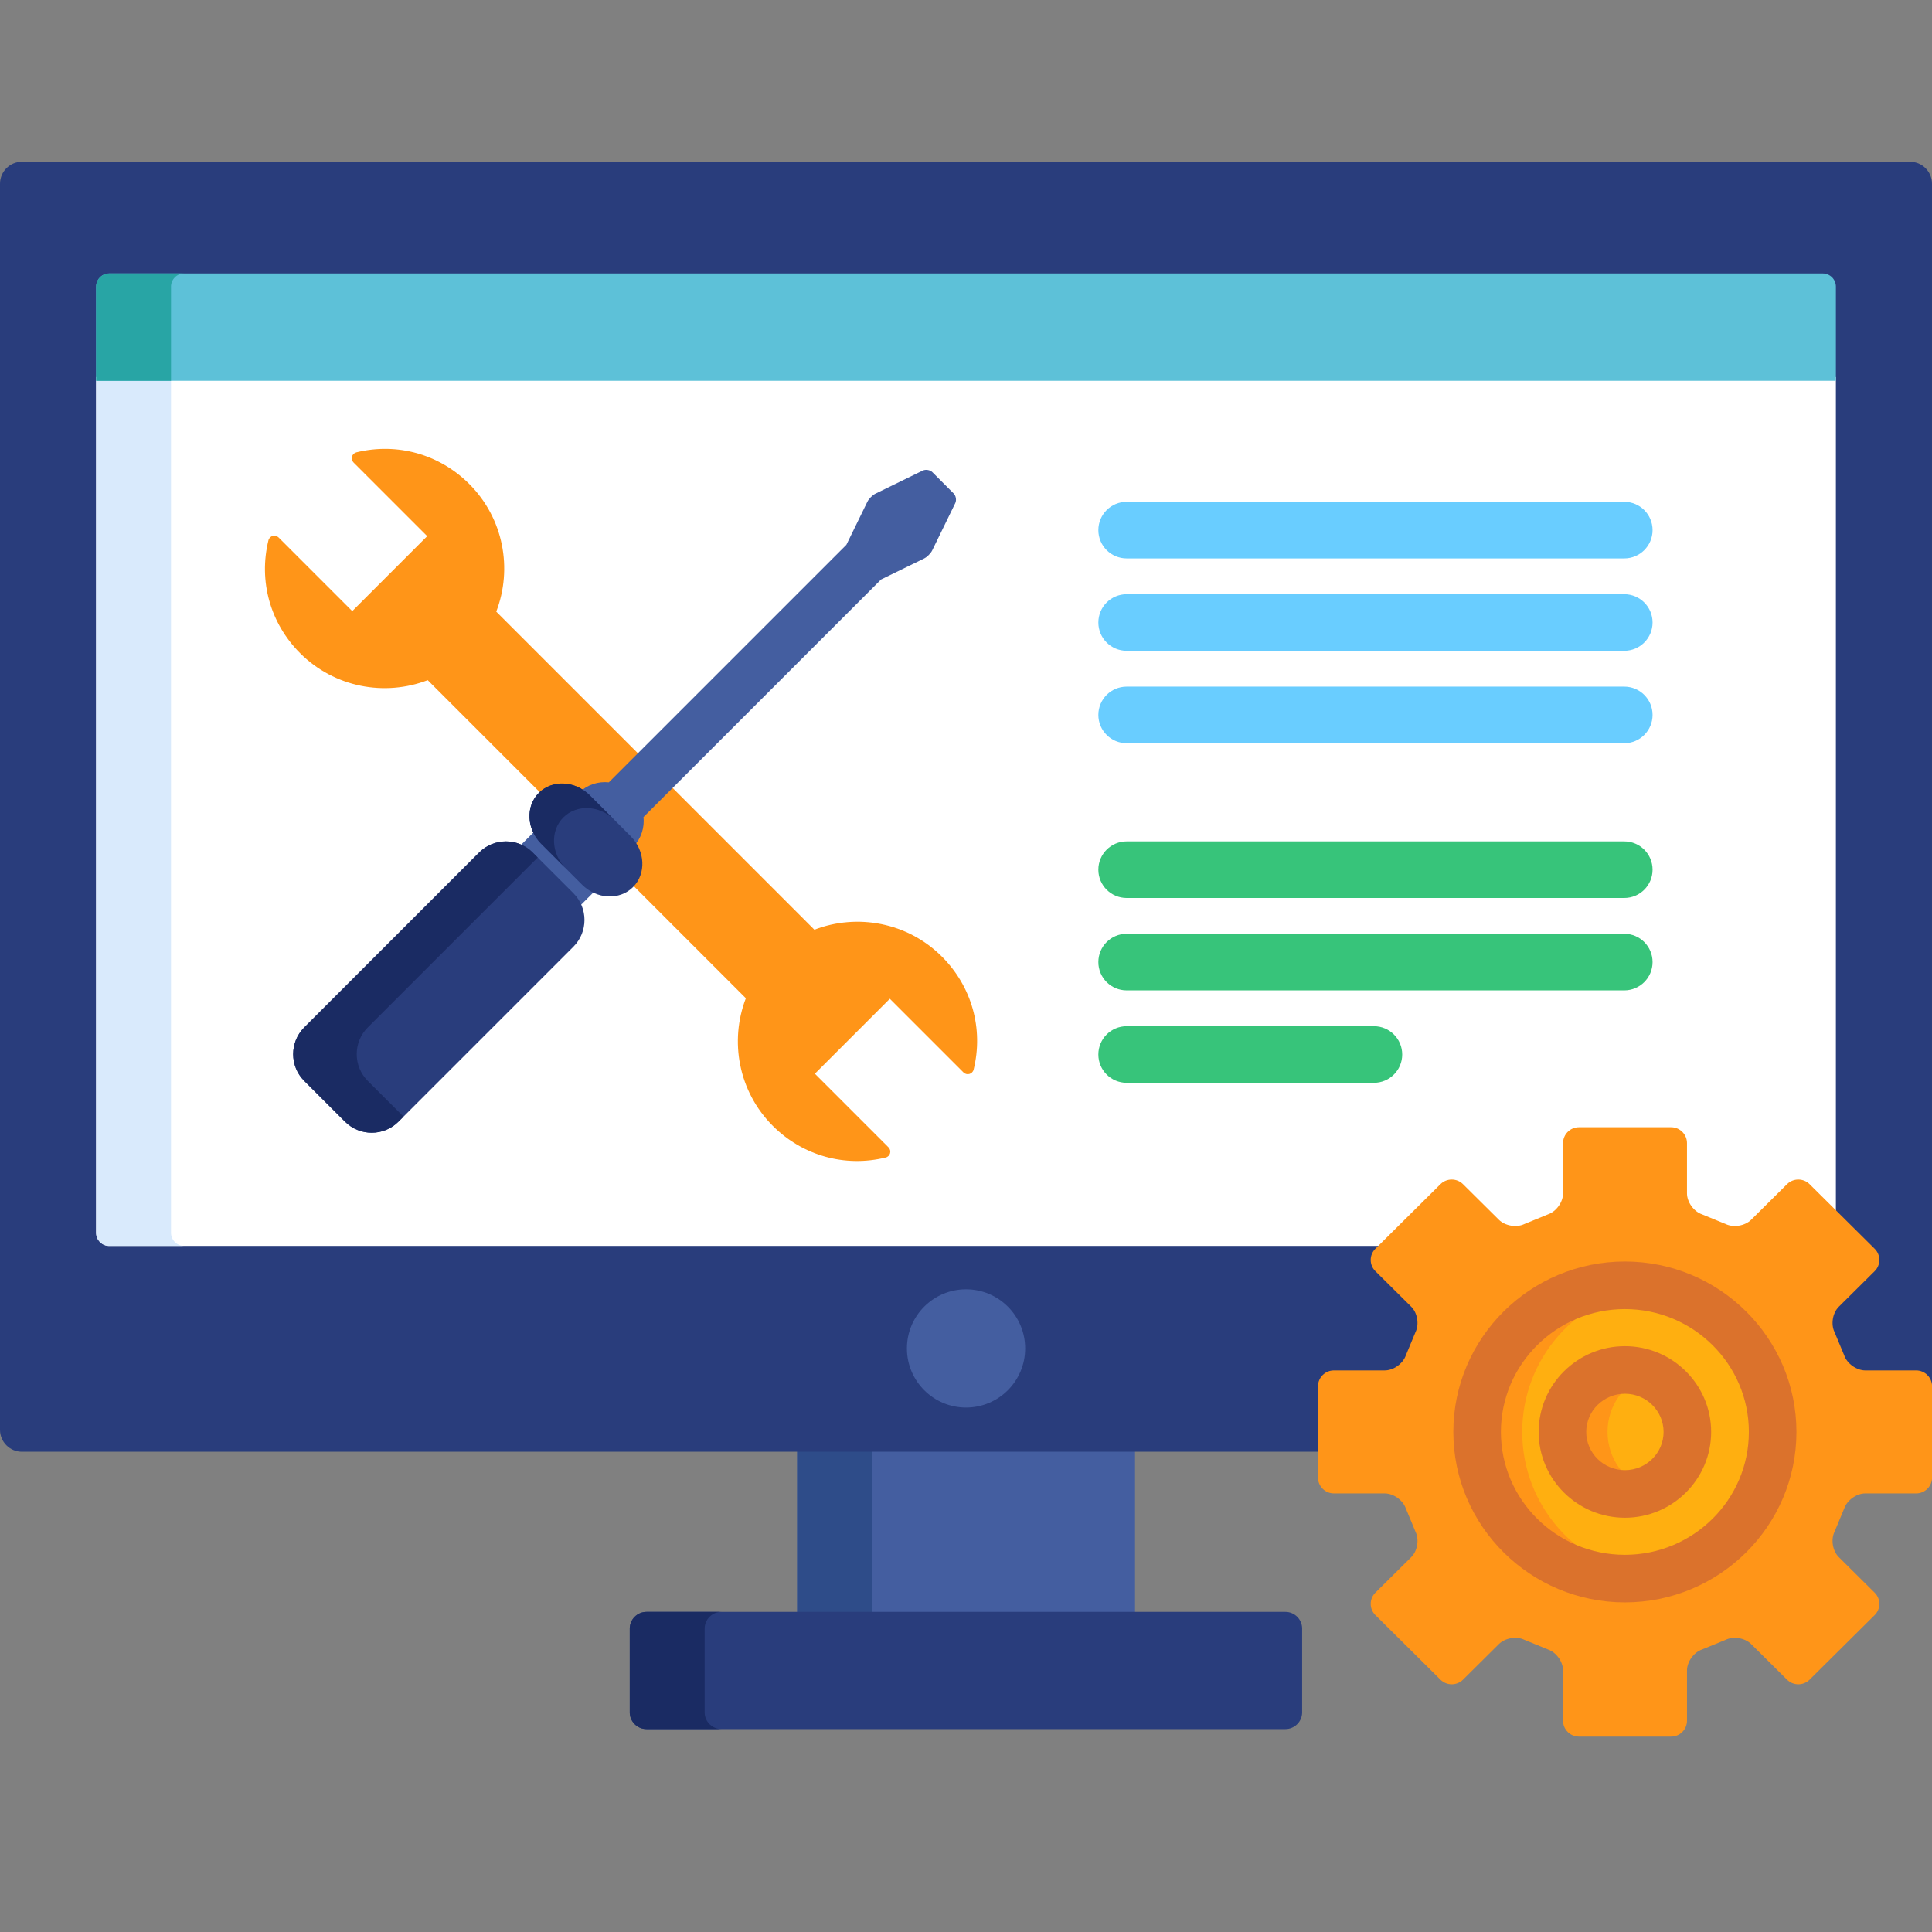 <svg width="512" height="512" viewBox="0 0 512 512" fill="none" xmlns="http://www.w3.org/2000/svg">
<rect x="0" y="0" width="512" height="512" fill="#808080" stroke="none"/>
<g clip-path="url(#clip0_1943_2960)">
<path d="M300.791 383.727H211.26V428.157H300.791V383.727Z" fill="#445EA0"/>
<path d="M231.102 383.727H211.26V428.157H231.102V383.727Z" fill="#2E4C89"/>
<path d="M345.082 453.797C345.082 456.232 343.089 458.227 340.653 458.227H171.315C168.879 458.227 166.885 456.232 166.885 453.797V431.594C166.885 429.159 168.879 427.164 171.315 427.164H340.652C343.088 427.164 345.081 429.159 345.081 431.594V453.797H345.082Z" fill="#293D7C"/>
<path d="M186.74 453.797V431.594C186.74 429.159 188.734 427.164 191.17 427.164H171.328C168.892 427.164 166.898 429.159 166.898 431.594V453.797C166.898 456.232 168.892 458.227 171.328 458.227H191.17C188.733 458.227 186.74 456.231 186.74 453.797Z" fill="#1A2B63"/>
<path d="M506.198 42.867H5.803C2.611 42.867 0 45.479 0 48.672V378.926C0 382.117 2.611 384.729 5.803 384.729H350.268V367.384C350.268 365.617 351.704 364.181 353.471 364.181H366.957C369.711 364.181 372.577 362.142 373.482 359.54L376.029 353.421C377.227 351.004 376.65 347.542 374.689 345.6L365.171 336.157C364.569 335.558 364.237 334.759 364.237 333.906C364.237 333.053 364.569 332.254 365.172 331.655L382.433 314.529C383.038 313.928 383.847 313.597 384.712 313.597C385.576 313.597 386.386 313.928 386.991 314.529L396.508 323.972C397.727 325.182 399.61 325.906 401.543 325.906C402.583 325.906 403.575 325.69 404.412 325.283L410.613 322.742C413.167 321.871 415.211 319.012 415.211 316.255V302.936C415.211 301.169 416.647 299.733 418.413 299.733H442.852C444.618 299.733 446.054 301.17 446.054 302.936V316.255C446.054 319.013 448.098 321.871 450.707 322.764L456.914 325.31C457.691 325.691 458.684 325.906 459.723 325.906C461.657 325.906 463.539 325.183 464.759 323.973L474.277 314.53C474.882 313.929 475.691 313.598 476.555 313.598C477.419 313.598 478.228 313.929 478.833 314.53L496.091 331.657C496.694 332.256 497.026 333.055 497.026 333.908C497.026 334.76 496.693 335.56 496.091 336.158L486.576 345.602C484.615 347.543 484.038 351.005 485.262 353.482L487.804 359.596C488.686 362.143 491.551 364.182 494.307 364.182H507.794C509.561 364.182 510.997 365.618 510.997 367.385V382.173C511.628 381.245 511.997 380.127 511.997 378.927V48.672C512 45.479 509.389 42.867 506.198 42.867Z" fill="#293D7C"/>
<path d="M25.477 326.702C25.477 328.618 27.044 330.184 28.959 330.184H366.66L382.438 314.529C383.043 313.928 383.852 313.597 384.717 313.597C385.581 313.597 386.391 313.928 386.996 314.529L396.513 323.972C397.732 325.182 399.615 325.906 401.548 325.906C402.588 325.906 403.58 325.69 404.417 325.283L410.618 322.742C413.172 321.871 415.216 319.012 415.216 316.255V302.936C415.216 301.169 416.652 299.733 418.418 299.733H442.857C444.623 299.733 446.059 301.17 446.059 302.936V316.255C446.059 319.013 448.103 321.871 450.712 322.764L456.919 325.31C457.696 325.691 458.689 325.906 459.728 325.906C461.662 325.906 463.544 325.183 464.764 323.973L474.282 314.53C474.887 313.929 475.696 313.598 476.56 313.598C477.424 313.598 478.233 313.929 478.838 314.53L486.53 322.164V99.914H25.477V326.702Z" fill="white"/>
<path d="M45.319 326.702V99.914H25.477V326.702C25.477 328.618 27.044 330.184 28.959 330.184H48.801C46.886 330.185 45.319 328.618 45.319 326.702Z" fill="#D9EAFC"/>
<path d="M249.639 253.534C240.511 244.406 227.157 242.028 215.817 246.384L177.558 208.125L169.867 215.816C169.654 216.029 169.548 216.327 169.579 216.627C169.812 218.882 169.195 221.107 167.841 222.892C167.589 223.224 167.569 223.677 167.791 224.03C169.922 227.414 169.694 231.53 167.276 234.164L197.656 264.544C193.299 275.883 195.677 289.239 204.806 298.368C212.708 306.27 223.89 309.406 234.717 306.757C235.007 306.686 235.267 306.536 235.47 306.332C235.661 306.141 235.806 305.9 235.88 305.63C236.037 305.071 235.88 304.472 235.47 304.063L215.954 284.545L235.815 264.683L255.332 284.202C255.742 284.61 256.341 284.769 256.899 284.612C257.17 284.536 257.411 284.393 257.602 284.202C257.806 283.997 257.955 283.738 258.026 283.446C260.678 272.618 257.542 261.437 249.639 253.534Z" fill="#FF9518"/>
<path d="M148.941 208.66C150.654 208.66 152.356 209.162 153.865 210.112C154.028 210.215 154.213 210.265 154.398 210.265C154.611 210.265 154.824 210.197 155.003 210.062C156.541 208.894 158.387 208.278 160.341 208.278C160.65 208.278 160.96 208.294 161.268 208.326C161.302 208.329 161.337 208.331 161.371 208.331C161.635 208.331 161.89 208.226 162.078 208.038L169.77 200.346L131.511 162.088C135.867 150.748 133.489 137.393 124.361 128.266C116.458 120.363 105.277 117.226 94.45 119.876C94.159 119.948 93.901 120.097 93.697 120.3C93.505 120.491 93.361 120.732 93.285 121.004C93.129 121.563 93.286 122.161 93.697 122.571L113.213 142.087L93.351 161.95L73.834 142.432C73.425 142.022 72.825 141.866 72.267 142.022C71.997 142.096 71.756 142.24 71.565 142.432C71.36 142.636 71.211 142.895 71.14 143.186C68.49 154.012 71.627 165.195 79.528 173.096C88.657 182.225 102.011 184.603 113.352 180.247L143.733 210.628C145.113 209.361 146.947 208.66 148.941 208.66Z" fill="#FF9518"/>
<path d="M256.011 373.014C264.664 373.014 271.679 365.999 271.679 357.347C271.679 348.694 264.664 341.68 256.011 341.68C247.359 341.68 240.344 348.694 240.344 357.347C240.344 365.999 247.359 373.014 256.011 373.014Z" fill="#445EA0"/>
<path d="M483.051 72.461H28.959C27.044 72.461 25.477 74.027 25.477 75.943V100.913H486.531V75.943C486.531 74.027 484.965 72.461 483.051 72.461Z" fill="#5DC1D8"/>
<path d="M48.801 72.461H28.959C27.044 72.461 25.477 74.027 25.477 75.943V100.913H45.319V75.943C45.319 74.027 46.886 72.461 48.801 72.461Z" fill="#28A5A5"/>
<path d="M414.228 456.019C414.228 458.33 416.119 460.221 418.43 460.221H442.869C445.18 460.221 447.071 458.329 447.071 456.019V442.701C447.071 440.39 448.86 437.886 451.048 437.137L457.312 434.571C459.391 433.558 462.433 434.063 464.073 435.692L473.591 445.137C475.231 446.763 477.915 446.763 479.556 445.137L496.814 428.008C498.456 426.379 498.456 423.715 496.814 422.087L487.299 412.643C485.656 411.015 485.153 407.987 486.178 405.914L488.746 399.74C489.504 397.557 492.016 395.77 494.326 395.77H507.813C510.126 395.77 512.016 393.88 512.016 391.569V367.38C512.016 365.069 510.125 363.177 507.813 363.177H494.326C492.015 363.177 489.504 361.391 488.746 359.207L486.178 353.033C485.154 350.961 485.656 347.933 487.299 346.306L496.814 336.862C498.456 335.234 498.456 332.57 496.814 330.941L479.556 313.814C477.915 312.185 475.231 312.185 473.591 313.814L464.073 323.257C462.432 324.884 459.389 325.39 457.311 324.378L451.048 321.812C448.86 321.064 447.071 318.56 447.071 316.249V302.93C447.071 300.618 445.179 298.727 442.869 298.727H418.43C416.118 298.727 414.228 300.619 414.228 302.93V316.249C414.228 318.56 412.439 321.063 410.251 321.812L403.99 324.378C401.914 325.39 398.869 324.886 397.228 323.257L387.711 313.814C386.069 312.185 383.385 312.185 381.744 313.814L364.482 330.941C362.842 332.57 362.842 335.232 364.482 336.862L374 346.306C375.642 347.933 376.145 350.96 375.121 353.033L372.553 359.207C371.793 361.391 369.283 363.177 366.972 363.177H353.486C351.173 363.177 349.283 365.069 349.283 367.38V391.569C349.283 393.881 351.174 395.77 353.486 395.77H366.972C369.284 395.77 371.793 397.557 372.553 399.74L375.122 405.916C376.146 407.986 375.644 411.015 374.003 412.643L364.482 422.087C362.842 423.715 362.842 426.379 364.482 428.008L381.744 445.137C383.385 446.763 386.069 446.763 387.711 445.135L397.226 435.692C398.867 434.063 401.91 433.558 403.988 434.57L410.251 437.137C412.439 437.885 414.228 440.389 414.228 442.701V456.019Z" fill="#FF9518"/>
<path d="M430.65 418.34C409.022 418.34 391.49 400.943 391.49 379.479C391.491 358.013 409.022 340.617 430.65 340.617C452.278 340.617 469.81 358.014 469.81 379.477C469.81 400.942 452.278 418.34 430.65 418.34Z" fill="#FFAF10"/>
<path d="M403.404 379.479C403.404 360.023 417.805 343.91 436.606 341.062C434.665 340.768 432.675 340.617 430.65 340.617C409.022 340.617 391.491 358.014 391.49 379.479C391.49 400.943 409.022 418.34 430.65 418.34C432.675 418.34 434.665 418.188 436.606 417.894C417.805 415.046 403.404 398.933 403.404 379.479Z" fill="#FF9518"/>
<path d="M430.612 424.646C405.543 424.646 385.148 404.383 385.148 379.48C385.149 354.575 405.545 334.312 430.612 334.312C455.681 334.312 476.077 354.575 476.077 379.478C476.077 404.383 455.681 424.646 430.612 424.646ZM430.612 346.92C412.497 346.92 397.758 361.525 397.757 379.48C397.757 397.432 412.496 412.04 430.612 412.04C448.729 412.04 463.467 397.433 463.469 379.478C463.469 361.525 448.729 346.92 430.612 346.92Z" fill="#DB722C"/>
<path d="M430.656 395.907C421.513 395.907 414.102 388.55 414.102 379.478C414.102 370.402 421.513 363.047 430.656 363.047C439.802 363.047 447.21 370.401 447.21 379.476C447.21 388.55 439.801 395.907 430.656 395.907Z" fill="#FFAF10"/>
<path d="M426.014 379.477C426.014 372.49 430.415 366.537 436.612 364.162C434.762 363.453 432.758 363.047 430.656 363.047C421.513 363.047 414.102 370.401 414.102 379.478C414.102 388.549 421.513 395.907 430.656 395.907C432.759 395.907 434.762 395.501 436.612 394.792C430.416 392.416 426.014 386.464 426.014 379.477Z" fill="#FF9518"/>
<path d="M430.618 402.213C418.015 402.213 407.76 392.016 407.76 379.482C407.76 366.945 418.015 356.75 430.618 356.75C443.223 356.75 453.476 366.945 453.476 379.48C453.473 392.016 443.221 402.213 430.618 402.213ZM430.618 369.355C424.966 369.355 420.369 373.898 420.369 379.481C420.369 385.061 424.966 389.605 430.618 389.605C436.27 389.605 440.867 385.061 440.867 379.479C440.867 373.899 436.27 369.355 430.618 369.355Z" fill="#DB722C"/>
<path d="M140.43 226.612L151.259 237.441C152.158 238.34 152.824 239.386 153.262 240.501L157.954 235.809C156.85 235.329 155.82 234.637 154.942 233.758L144.113 222.93C143.214 222.03 142.529 221.004 142.057 219.922L137.367 224.612C138.503 225.057 139.545 225.728 140.43 226.612Z" fill="#445EA0"/>
<path d="M252.721 130.763L247.104 125.146C246.479 124.522 245.319 124.328 244.526 124.714L232.01 130.822C231.216 131.209 230.25 132.175 229.864 132.968L224.299 144.375L161.343 207.331C158.567 207.043 155.71 207.92 153.564 209.947C154.283 210.367 154.96 210.875 155.561 211.476L166.39 222.304C167.002 222.916 167.51 223.589 167.925 224.296C169.949 222.15 170.824 219.296 170.537 216.523L233.49 153.57L244.9 148.004C245.694 147.617 246.66 146.651 247.046 145.858L253.153 133.341C253.54 132.548 253.344 131.388 252.721 130.763Z" fill="#445EA0"/>
<path d="M167.758 235.096C164.22 238.634 158.144 238.347 154.255 234.457L143.426 223.629C139.537 219.739 139.249 213.663 142.787 210.125C146.325 206.587 152.401 206.874 156.29 210.764L167.119 221.592C171.008 225.481 171.296 231.557 167.758 235.096Z" fill="#293D7C"/>
<path d="M430.449 147.984H298.577C294.435 147.984 291.077 144.627 291.077 140.484C291.077 136.341 294.435 132.984 298.577 132.984H430.448C434.591 132.984 437.948 136.341 437.948 140.484C437.949 144.627 434.591 147.984 430.449 147.984Z" fill="#69CDFF"/>
<path d="M430.449 172.469H298.577C294.435 172.469 291.077 169.112 291.077 164.969C291.077 160.826 294.435 157.469 298.577 157.469H430.448C434.591 157.469 437.948 160.826 437.948 164.969C437.949 169.111 434.591 172.469 430.449 172.469Z" fill="#69CDFF"/>
<path d="M430.449 196.961H298.577C294.435 196.961 291.077 193.604 291.077 189.461C291.077 185.318 294.435 181.961 298.577 181.961H430.448C434.591 181.961 437.948 185.318 437.948 189.461C437.949 193.604 434.591 196.961 430.449 196.961Z" fill="#69CDFF"/>
<path d="M430.449 237.977H298.577C294.435 237.977 291.077 234.62 291.077 230.477C291.077 226.334 294.435 222.977 298.577 222.977H430.448C434.591 222.977 437.948 226.334 437.948 230.477C437.948 234.62 434.591 237.977 430.449 237.977Z" fill="#37C47A"/>
<path d="M430.449 262.461H298.577C294.435 262.461 291.077 259.104 291.077 254.961C291.077 250.818 294.435 247.461 298.577 247.461H430.448C434.591 247.461 437.948 250.818 437.948 254.961C437.949 259.103 434.591 262.461 430.449 262.461Z" fill="#37C47A"/>
<path d="M364.102 286.953H298.577C294.435 286.953 291.077 283.596 291.077 279.453C291.077 275.31 294.435 271.953 298.577 271.953H364.102C368.245 271.953 371.602 275.31 371.602 279.453C371.602 283.596 368.245 286.953 364.102 286.953Z" fill="#37C47A"/>
<path d="M105.583 297.266C101.694 301.156 95.33 301.156 91.44 297.266L80.611 286.438C76.722 282.548 76.722 276.185 80.611 272.295L127.005 225.902C130.894 222.012 137.258 222.012 141.147 225.902L151.976 236.731C155.865 240.62 155.865 246.984 151.976 250.874L105.583 297.266Z" fill="#293D7C"/>
<path d="M97.454 286.431C93.565 282.541 93.565 276.178 97.454 272.288L142.497 227.245L141.147 225.894C137.258 222.004 130.894 222.004 127.005 225.894L80.611 272.287C76.722 276.177 76.722 282.54 80.611 286.43L91.44 297.258C95.329 301.148 101.693 301.148 105.583 297.258L106.933 295.908L97.454 286.431Z" fill="#1A2B63"/>
<path d="M149.292 216.625C152.83 213.087 158.906 213.374 162.795 217.264L156.295 210.764C152.406 206.874 146.329 206.587 142.792 210.125C139.255 213.663 139.542 219.739 143.431 223.629L149.928 230.125C146.042 226.236 145.756 220.162 149.292 216.625Z" fill="#1A2B63"/>
</g>
<defs>
<clipPath id="clip0_1943_2960">
<rect width="512" height="512" fill="white"/>
</clipPath>
</defs>
</svg>
